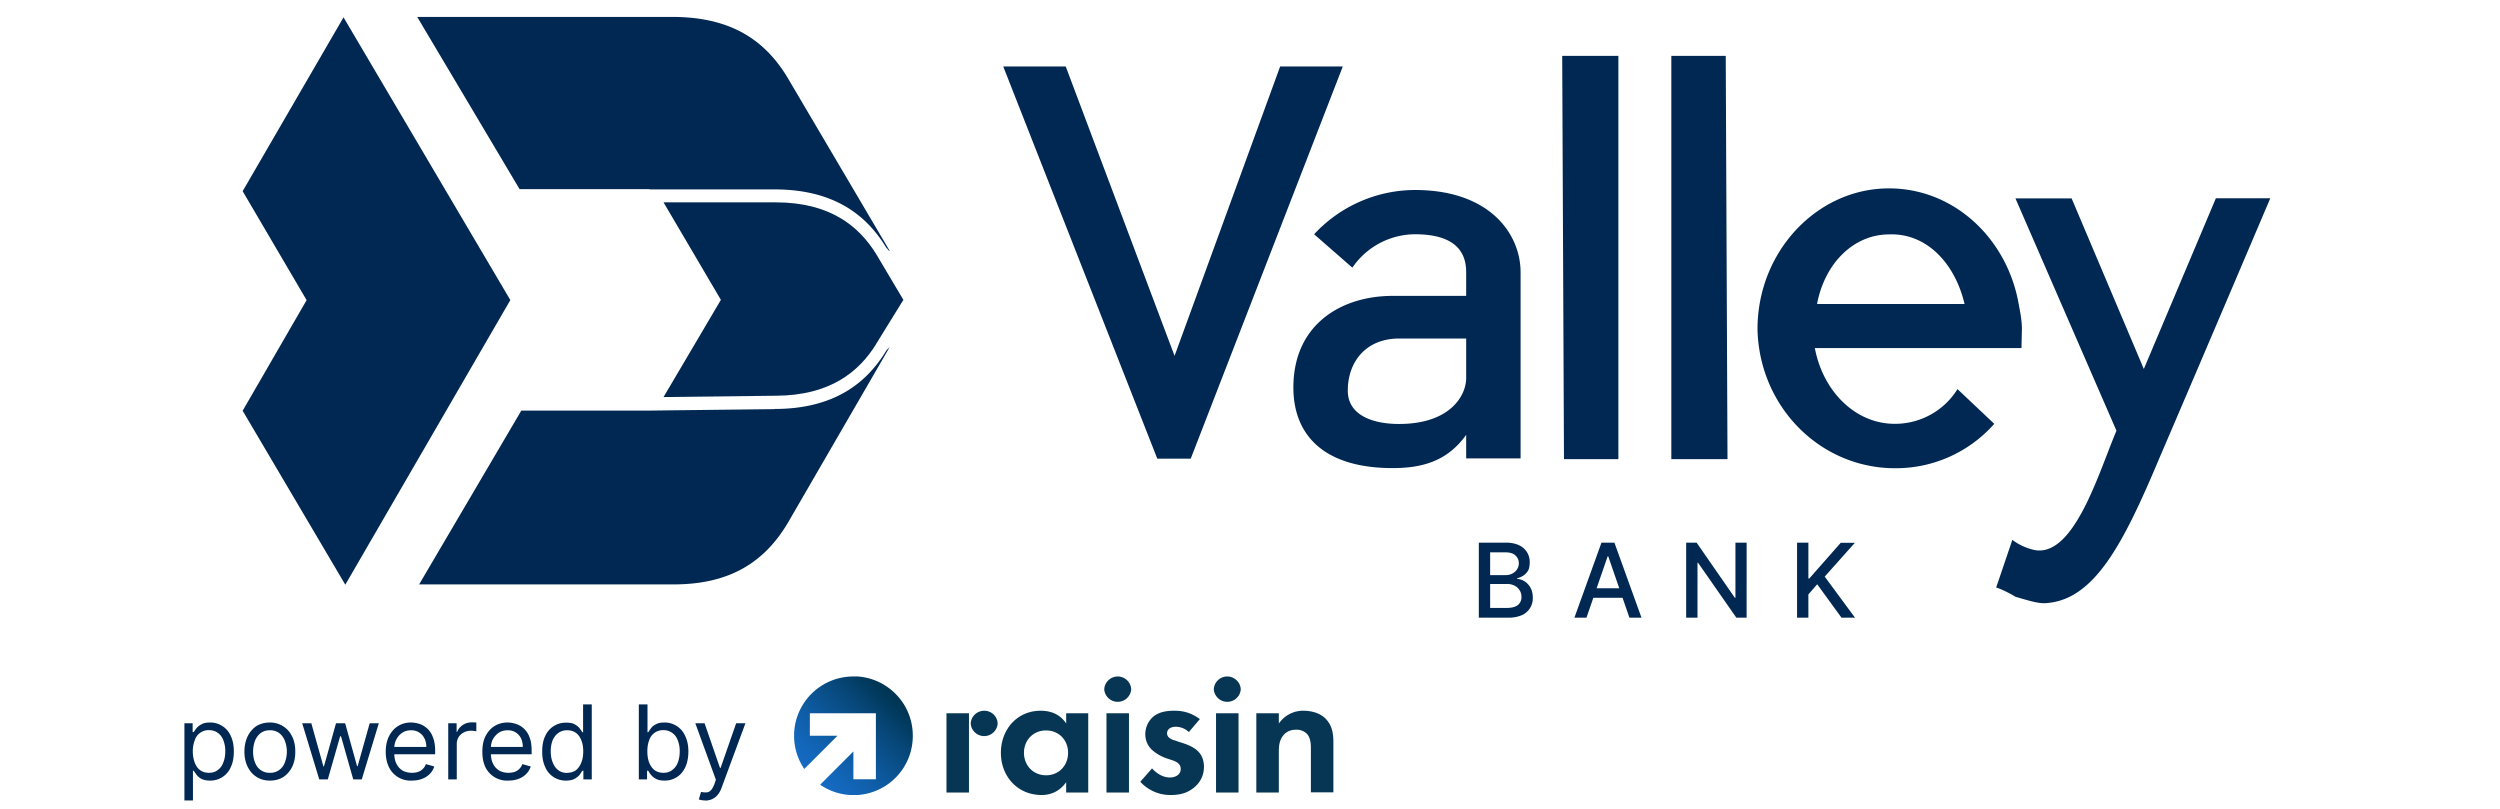 <svg width="170" height="55" viewBox="0 0 170 55" fill="none" xmlns="http://www.w3.org/2000/svg"><g clip-path="url(#a)"><path d="M34.7 20.41 23.48 39.76 16.5 27.93l4.35-7.52L16.5 13l6.86-11.82L34.7 20.4ZM59.57 23.4l1.86-3.01-1.86-3.13c-1.17-1.88-3.12-3.5-6.83-3.5h-7.62l3.9 6.63-3.9 6.61 7.62-.09c3.7-.01 5.66-1.62 6.83-3.5Z" fill="#012853"/><path d="M78.7 31.2 68.22 4.52h4.25l7.4 19.68 7.18-19.68h4.26L80.97 31.19h-2.28Zm24.7-12.69c0-2.58-2.07-5.59-7.18-5.59a9.38 9.38 0 0 0-6.86 3.01l2.6 2.27a5.19 5.19 0 0 1 4.26-2.27c3.05 0 3.48 1.51 3.48 2.58v1.61h-5c-3.48 0-6.75 1.93-6.75 6.23 0 3.24 2.08 5.48 6.75 5.48 1.96 0 3.7-.44 5-2.26v1.6h3.7V18.52Zm-3.7 7.2c0 1.18-1.08 3.12-4.57 3.12-1.84 0-3.48-.63-3.48-2.26 0-2.04 1.3-3.55 3.48-3.55h4.57v2.7ZM110.05 3.8h-3.82l.12 27.42h3.7V3.79Zm7.3 0h-3.7v27.42h3.82l-.12-27.42Zm20.14 18.6c0-.64-.12-1.18-.22-1.73-.77-4.4-4.35-7.86-8.82-7.86-4.9 0-8.94 4.3-8.94 9.57.11 5.27 4.25 9.46 9.36 9.46a8.93 8.93 0 0 0 6.74-3.02l-2.5-2.36a5 5 0 0 1-4.26 2.36c-2.73 0-4.9-2.26-5.44-5.15h14.05l.03-1.28Zm-13.93-1.73c.53-2.8 2.51-4.73 4.9-4.73 2.52-.1 4.47 1.93 5.13 4.73h-10.03Zm23.3 10.43c3.05-7.1 7.52-17.62 7.52-17.62h-3.7l-4.9 11.61-4.91-11.6h-3.82l6.87 15.8c-1.2 2.8-2.95 8.93-5.78 8.06a3.8 3.8 0 0 1-1.3-.64l-1.1 3.24c.34.1 1 .43 1.31.63.77.22 1.43.44 1.96.44 3.38-.14 5.36-4 7.85-9.92ZM44.17 12.88h8.5c4.13 0 6.3 1.82 7.6 3.97.13.1.13.21.23.21L53.53 5.24C51.9 2.56 49.5 1.15 45.7 1.15H28.37l6.96 11.71h8.84v.02Zm8.5 14.94-8.5.1h-8.72L28.5 39.74h17.3c3.82 0 6.22-1.5 7.84-4.3L60.5 23.6l-.22.22c-1.3 2.16-3.48 3.99-7.62 3.99Z" fill="#012853"/><g clip-path="url(#b)"><path d="M69.63 51.19c0 .86.63 1.53 1.5 1.53.88 0 1.5-.67 1.5-1.53s-.62-1.52-1.5-1.52c-.87 0-1.5.66-1.5 1.52Zm2.86-2.69H74v5.39H72.5v-.7c-.56.78-1.28.87-1.67.87-1.67 0-2.77-1.3-2.77-2.87 0-1.58 1.1-2.86 2.7-2.86.4 0 1.22.07 1.74.87v-.7ZM76 46c.51 0 .92.41.92.9a.92.92 0 0 1-1.83 0c0-.49.42-.9.92-.9ZM76.77 48.5h-1.53v5.39h1.53V48.5ZM80.84 49.78a1.28 1.28 0 0 0-.89-.36c-.36 0-.59.18-.59.44 0 .14.06.35.5.48l.35.12c.43.13 1.07.34 1.38.77.17.22.28.55.28.9 0 .48-.16.96-.6 1.36-.44.4-.97.57-1.63.57a2.75 2.75 0 0 1-2.1-.9l.8-.91c.3.34.75.62 1.2.62.42 0 .75-.21.75-.59 0-.33-.28-.47-.48-.55l-.35-.12a2.95 2.95 0 0 1-1.16-.65c-.25-.26-.42-.6-.42-1.03 0-.52.25-.96.57-1.22.42-.33.97-.38 1.41-.38.4 0 1.04.05 1.73.57l-.75.88ZM83.45 46c.5 0 .92.41.92.9a.92.92 0 0 1-1.83 0c0-.49.41-.9.91-.9ZM84.22 48.5h-1.53v5.39h1.53V48.5ZM85.43 48.5h1.53v.7a2 2 0 0 1 1.68-.87c.48 0 1.18.13 1.6.65.38.46.43 1 .43 1.52v3.38h-1.53v-2.93c0-.3 0-.77-.28-1.06a.99.99 0 0 0-.72-.27c-.4 0-.71.14-.94.47-.23.35-.24.74-.24 1.05v2.75h-1.53V48.5ZM64.36 48.5h1.53v5.39h-1.53V48.5ZM66.93 48.33c.5 0 .91.4.91.9a.92.92 0 0 1-1.83 0c0-.5.42-.9.92-.9Z" fill="#073654"/><path d="M58.03 46a4.03 4.03 0 0 0-3.34 6.29l2.26-2.26h-1.88V48.5h4.49v4.49h-1.53V51.1l-.94.94-1.32 1.32a4.02 4.02 0 0 0 6.3-3.34c0-2.23-1.81-4.03-4.04-4.03Z" fill="url(#c)"/></g><path d="M12.54 54.43v-5.25h.56v.6h.07l.18-.25c.08-.1.2-.2.34-.27.14-.09.34-.13.59-.13a1.52 1.52 0 0 1 1.42.93c.14.3.2.64.2 1.04s-.06.76-.2 1.05a1.5 1.5 0 0 1-1.41.93c-.25 0-.44-.04-.6-.12a1.1 1.1 0 0 1-.33-.28l-.19-.27h-.05v2.02h-.58Zm.57-3.34c0 .29.05.54.13.76.08.22.2.4.37.52.16.12.36.18.6.18s.45-.06.61-.2c.17-.12.3-.3.37-.52.09-.22.13-.47.13-.74a2 2 0 0 0-.12-.72c-.08-.22-.2-.4-.37-.52a.98.98 0 0 0-.62-.2.98.98 0 0 0-.97.7c-.08.2-.13.46-.13.74Zm5.24 1.99c-.34 0-.64-.08-.9-.25-.26-.16-.46-.39-.61-.69-.14-.29-.22-.63-.22-1.03s.08-.74.22-1.04c.15-.3.35-.53.6-.7.27-.16.57-.24.91-.24a1.65 1.65 0 0 1 1.51.94c.15.3.22.64.22 1.04s-.07.74-.21 1.03c-.15.3-.35.53-.61.7-.26.16-.56.24-.9.24Zm0-.53a1 1 0 0 0 .65-.2c.17-.13.3-.3.38-.53a2.05 2.05 0 0 0 0-1.42 1.2 1.2 0 0 0-.38-.54 1 1 0 0 0-.65-.2 1 1 0 0 0-.64.2c-.17.14-.3.32-.38.54-.08.22-.12.46-.12.71 0 .26.04.5.12.71.08.22.2.4.38.53a1 1 0 0 0 .64.2Zm3.36.45-1.16-3.82h.62l.82 2.93h.04l.82-2.93h.62l.81 2.92h.04l.82-2.92h.62L24.6 53h-.58l-.83-2.93h-.06L22.29 53h-.58Zm6.3.08a1.63 1.63 0 0 1-1.57-.93c-.14-.3-.21-.64-.21-1.03s.07-.74.21-1.03c.15-.3.35-.54.6-.7.26-.17.56-.26.9-.26.2 0 .4.04.6.1a1.46 1.46 0 0 1 .9.91c.1.24.15.54.15.9v.25h-2.94v-.5h2.34c0-.22-.04-.41-.13-.58a.97.97 0 0 0-.91-.55c-.24 0-.44.06-.6.17-.18.12-.3.27-.4.45-.09.18-.14.38-.14.6v.33c0 .29.05.53.15.73.1.2.24.35.42.46.18.1.4.15.63.15.15 0 .3-.02.42-.06a.9.9 0 0 0 .32-.2.9.9 0 0 0 .21-.33l.57.16c-.06.19-.16.36-.3.5-.14.15-.32.26-.52.34-.21.08-.44.12-.7.12Zm2.47-.08v-3.82h.57v.58h.04c.07-.19.2-.34.38-.46s.38-.18.61-.18a6.73 6.73 0 0 1 .31.01v.6a1.75 1.75 0 0 0-.36-.04c-.18 0-.35.04-.5.12a.86.86 0 0 0-.47.78V53h-.58Zm4.09.08a1.63 1.63 0 0 1-1.57-.93c-.14-.3-.2-.64-.2-1.03s.06-.74.2-1.03c.15-.3.35-.54.6-.7.26-.17.57-.26.91-.26.2 0 .4.04.59.1a1.46 1.46 0 0 1 .91.91c.1.24.14.54.14.9v.25h-2.94v-.5h2.34c0-.22-.04-.41-.12-.58a.97.97 0 0 0-.92-.55c-.23 0-.44.06-.6.17-.17.12-.3.27-.4.45-.09.18-.13.38-.13.6v.33c0 .29.05.53.15.73.1.2.24.35.42.46.18.1.38.15.62.15.15 0 .3-.02.42-.06a.9.9 0 0 0 .32-.2.9.9 0 0 0 .21-.33l.57.16c-.06.19-.16.36-.3.5-.14.15-.31.26-.52.34-.2.08-.44.12-.7.12Zm3.92 0a1.5 1.5 0 0 1-1.42-.93c-.14-.3-.2-.64-.2-1.05 0-.4.06-.75.2-1.04a1.52 1.52 0 0 1 1.42-.92c.25 0 .45.03.6.12.14.08.25.17.33.27l.18.26h.05V47.9h.59V53h-.57v-.59h-.07l-.18.27c-.08.1-.2.2-.35.28-.14.08-.34.12-.58.12Zm.08-.53c.23 0 .43-.06.6-.18.15-.13.28-.3.36-.52.09-.22.13-.47.13-.76 0-.28-.04-.53-.13-.75-.08-.21-.2-.38-.36-.5a.98.98 0 0 0-.6-.18.99.99 0 0 0-.63.2c-.16.12-.28.29-.37.5-.08.22-.12.46-.12.73 0 .27.04.52.13.74.08.22.2.4.37.53.16.13.37.2.62.2Zm4.87.45v-5.1h.59v1.89h.05l.18-.26c.07-.1.18-.2.33-.27.14-.09.34-.13.59-.13a1.52 1.52 0 0 1 1.42.93c.14.3.21.64.21 1.04s-.07.76-.2 1.05c-.14.3-.33.53-.58.69a1.5 1.5 0 0 1-.84.24c-.25 0-.44-.04-.59-.12a1.1 1.1 0 0 1-.34-.28c-.08-.1-.14-.2-.18-.27H44V53h-.57Zm.58-1.9c0 .28.04.53.12.75.09.22.21.4.37.52.17.12.36.18.6.18.25 0 .45-.06.61-.2.17-.12.3-.3.38-.52.08-.22.12-.47.12-.74a2 2 0 0 0-.12-.72c-.08-.22-.2-.4-.37-.52a.98.98 0 0 0-.62-.2.98.98 0 0 0-.97.7c-.08.2-.12.46-.12.74Zm3.93 3.33a1.29 1.29 0 0 1-.43-.07l.15-.51c.14.03.27.04.38.03.1 0 .2-.05.29-.14.09-.09.16-.23.24-.42l.1-.3-1.4-3.84h.63l1.05 3.04H49l1.06-3.04h.63l-1.62 4.38c-.07.2-.16.36-.27.49-.1.13-.23.22-.37.29-.14.06-.3.1-.48.1ZM100.56 42v-5.1h1.86c.36 0 .66.07.9.19a1.23 1.23 0 0 1 .7 1.16c0 .2-.03.39-.1.53a.96.96 0 0 1-.32.35c-.13.09-.27.15-.43.19v.05c.17 0 .34.06.5.16.16.1.3.25.4.43.1.18.16.4.16.67a1.25 1.25 0 0 1-.74 1.2 2.3 2.3 0 0 1-.98.17h-1.95Zm.77-.66h1.1c.37 0 .64-.07.8-.21a.69.69 0 0 0 .23-.54c0-.16-.03-.3-.12-.44a.87.87 0 0 0-.34-.32 1.11 1.11 0 0 0-.54-.12h-1.13v1.63Zm0-2.23h1.03c.17 0 .32-.03.46-.1a.8.8 0 0 0 .33-.28.74.74 0 0 0 .13-.42.7.7 0 0 0-.22-.53c-.15-.15-.38-.22-.68-.22h-1.05v1.55Zm6.55 2.89h-.82l1.84-5.1h.88l1.84 5.1h-.82l-1.44-4.17h-.04L107.88 42Zm.14-2h2.64v.65h-2.64v-.64Zm10.75-3.1V42h-.7l-2.6-3.73h-.04V42h-.77v-5.1h.71l2.6 3.75h.04V36.9h.76Zm3.43 5.1v-5.1h.77v2.44h.06l2.14-2.43h.96l-2.05 2.3 2.06 2.79h-.92l-1.65-2.27-.6.69V42h-.77Z" fill="#012853"/></g><defs><clipPath id="a"><path fill="#fff" d="M0 0H170V55H0z"/></clipPath><clipPath id="b"><path fill="#fff" transform="translate(54 46)" d="M0 0H36.67V8.06H0z"/></clipPath><linearGradient id="c" x1="54.31" y1="52.26" x2="59.93" y2="46.64" gradientUnits="userSpaceOnUse"><stop stop-color="#156CC4"/><stop offset=".16" stop-color="#1367BB"/><stop offset=".41" stop-color="#0E5BA2"/><stop offset=".73" stop-color="#07487B"/><stop offset="1" stop-color="#003554"/></linearGradient></defs></svg>